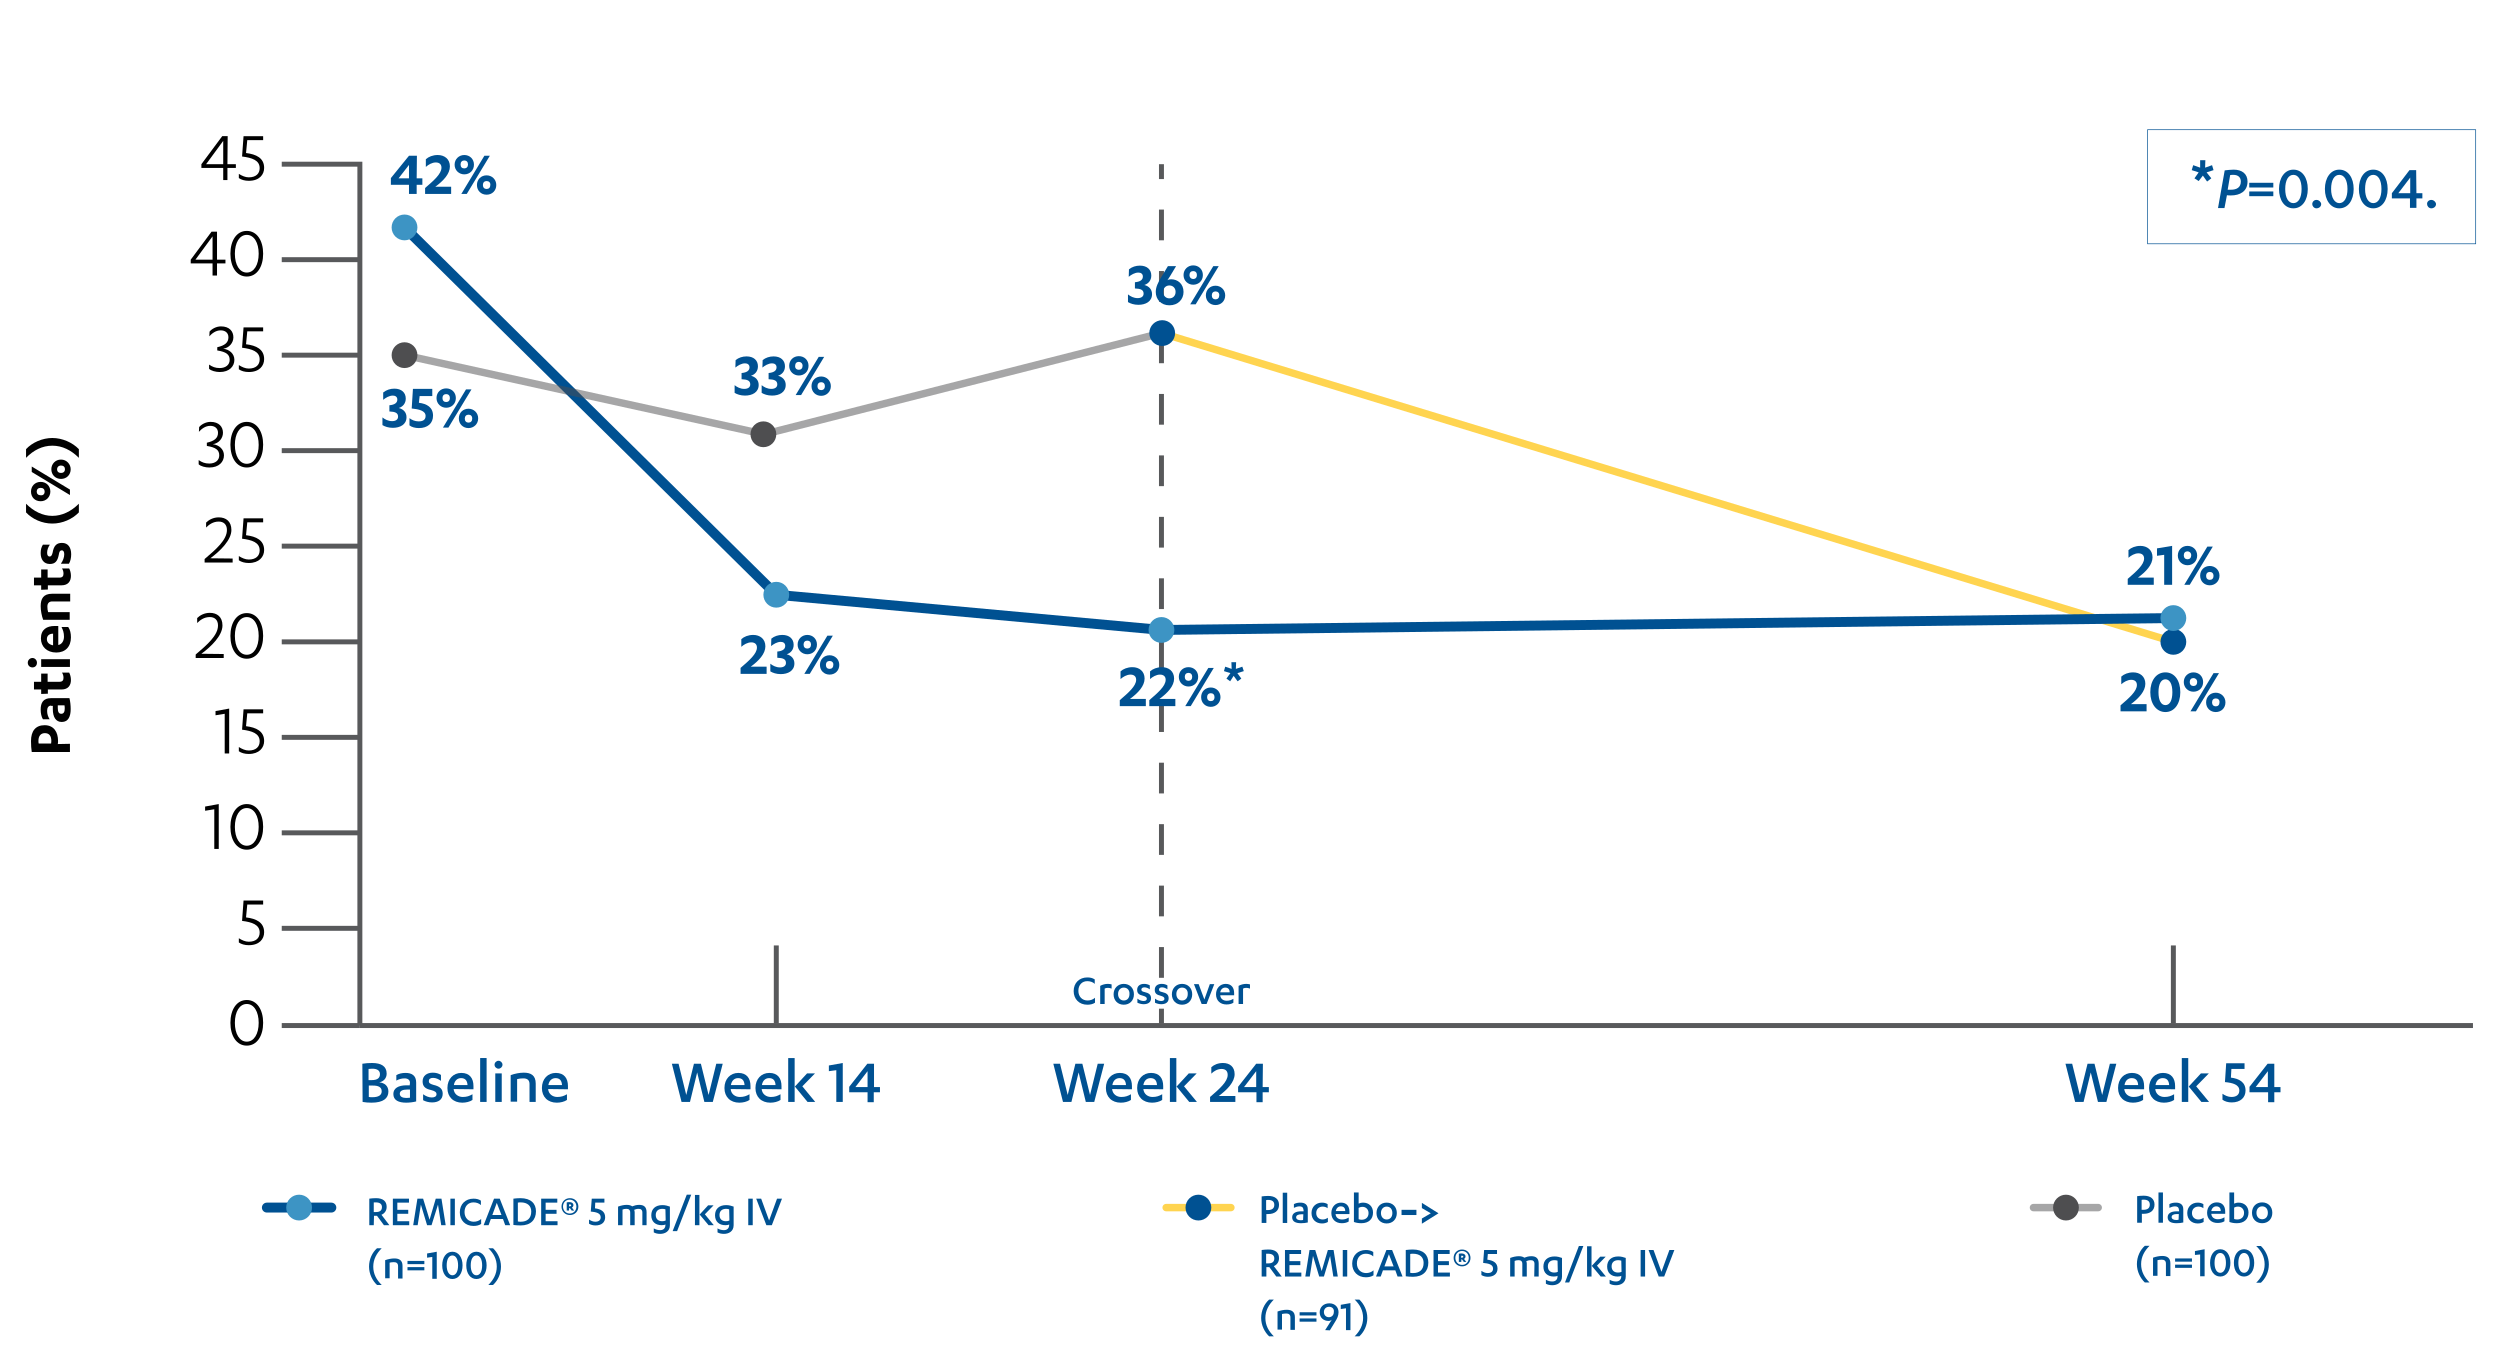 <?xml version="1.0" encoding="utf-8"?>
<!-- Generator: Adobe Illustrator 23.0.6, SVG Export Plug-In . SVG Version: 6.00 Build 0)  -->
<svg version="1.1" id="Layer_1" xmlns="http://www.w3.org/2000/svg" xmlns:xlink="http://www.w3.org/1999/xlink" x="0px" y="0px"
	 viewBox="0 0 1008 551" style="enable-background:new 0 0 1008 551;" xml:space="preserve">
<style type="text/css">
	.st0{fill:none;stroke:#58595B;stroke-width:2;stroke-miterlimit:10;}
	.st1{fill:none;stroke:#58595B;stroke-width:2;stroke-miterlimit:10;stroke-dasharray:12.39,12.39;}
	.st2{fill:none;stroke:#005192;stroke-width:4;stroke-linecap:round;stroke-miterlimit:10;}
	.st3{fill:none;stroke:#FFD450;stroke-width:3;stroke-miterlimit:10;}
	.st4{fill:none;stroke:#005192;stroke-width:4;stroke-miterlimit:10;}
	.st5{fill:none;stroke:#3D94C4;stroke-miterlimit:10;}
	.st6{opacity:0.5;fill:none;stroke:#4E4E50;stroke-width:3;stroke-miterlimit:10;enable-background:new    ;}
	.st7{fill:#005192;}
	.st8{fill:none;stroke:#005192;stroke-width:0.278;stroke-miterlimit:10;}
	.st9{fill:#010101;}
	.st10{fill:#4E4E50;}
	.st11{fill:#3D94C4;}
	.st12{fill:none;stroke:#FFD450;stroke-width:3;stroke-linecap:round;stroke-miterlimit:10;}
	.st13{opacity:0.5;fill:none;stroke:#4E4E50;stroke-width:3;stroke-linecap:round;stroke-miterlimit:10;enable-background:new    ;}
</style>
<g>
	<g>
		<line class="st0" x1="468.3" y1="66.2" x2="468.3" y2="72.2"/>
		<line class="st1" x1="468.3" y1="84.5" x2="468.3" y2="400.5"/>
		<line class="st0" x1="468.3" y1="406.7" x2="468.3" y2="412.7"/>
	</g>
</g>
<line class="st2" x1="107.6" y1="486.9" x2="133.6" y2="486.9"/>
<line class="st3" x1="468.3" y1="134.3" x2="876.3" y2="258.8"/>
<line class="st4" x1="468.3" y1="254" x2="876.3" y2="249.2"/>
<polyline class="st4" points="163.1,91.7 313,239.8 468.3,254 "/>
<path class="st5" d="M871.1,288.8"/>
<polyline class="st6" points="163.1,143.2 308.1,175.1 468.3,134.3 "/>
<g>
	<path d="M99.2,369.9c4.1,0.5,7.3,2,7.3,6c0,2.7-1.9,5.2-6.2,5.2c-1.6,0-3-0.4-4-1.1v-1.7c1.3,0.8,2.6,1.4,4,1.4
		c2.9,0,4.4-1.5,4.4-3.7c0-3.2-3.1-4.2-7.1-4.7l0.6-8.2h7.9v1.6h-6.4L99.2,369.9z"/>
</g>
<g>
	<path d="M82.7,325.2l5.5-1v18.1h-1.8v-16l-3.7,0.6V325.2z"/>
	<path d="M99.5,324.2c4.1,0,6.6,3.9,6.6,9.2s-2.5,9.2-6.6,9.2s-6.6-3.9-6.6-9.2S95.4,324.2,99.5,324.2z M99.5,341
		c2.9,0,4.8-3.1,4.8-7.6s-1.9-7.6-4.8-7.6s-4.8,3.1-4.8,7.6S96.6,341,99.5,341z"/>
</g>
<g>
	<path d="M86.9,286.7l5.5-1v18.1h-1.8v-16l-3.7,0.6V286.7z"/>
	<path d="M99.2,292.8c4.1,0.5,7.3,2,7.3,6c0,2.7-2,5.2-6.2,5.2c-1.6,0-3-0.4-4-1.1v-1.7c1.3,0.8,2.6,1.4,4,1.4
		c2.9,0,4.4-1.5,4.4-3.7c0-3.2-3.1-4.2-7.1-4.7l0.6-8.2h7.9v1.6h-6.4L99.2,292.8z"/>
</g>
<g>
	<path d="M90.2,263.7v1.6H78.9v-1.4c4.6-3.9,9-7.7,9-11.7c0-2.3-1.4-3.4-3.3-3.4c-2.3,0-3.9,1.2-5.1,2.4v-2c1.1-1.1,2.9-2.1,5.1-2.1
		c2.9,0,5.1,1.6,5.1,5.1c0,4-4.4,8.4-8.5,11.4L90.2,263.7C90.2,263.6,90.2,263.7,90.2,263.7z"/>
	<path d="M99.5,247.2c4.1,0,6.6,3.9,6.6,9.2c0,5.3-2.5,9.2-6.6,9.2s-6.6-3.9-6.6-9.2S95.4,247.2,99.5,247.2z M99.5,264
		c2.9,0,4.8-3.1,4.8-7.6s-1.9-7.6-4.8-7.6s-4.8,3.1-4.8,7.6S96.6,264,99.5,264z"/>
</g>
<g>
	<path d="M93.8,225.2v1.6H82.5v-1.4c4.6-3.9,9-7.7,9-11.7c0-2.3-1.4-3.4-3.3-3.4c-2.3,0-3.9,1.2-5.1,2.4v-2c1.1-1.1,2.9-2.1,5.1-2.1
		c2.9,0,5.1,1.6,5.1,5.1c0,4-4.4,8.4-8.5,11.4L93.8,225.2L93.8,225.2z"/>
	<path d="M99.2,215.8c4.1,0.5,7.3,2,7.3,6c0,2.7-2,5.2-6.2,5.2c-1.6,0-3-0.4-4-1.1v-1.7c1.3,0.8,2.6,1.4,4,1.4
		c2.9,0,4.4-1.5,4.4-3.7c0-3.2-3.1-4.2-7.1-4.7l0.6-8.2h7.9v1.6h-6.4L99.2,215.8z"/>
</g>
<g>
	<path d="M80.3,172.2c0.8-1,2.6-2.1,4.6-2.1c3.4,0,5,2,5,4.4c0,2.2-1.7,4.3-4.1,4.6c2.5,0.3,4.5,2,4.5,4.5c0,2.6-2,4.9-5.9,4.9
		c-1.6,0-3.5-0.5-4.3-1.3v-1.7c1.3,0.9,2.5,1.4,4.3,1.4c2.4,0,4-1.3,4-3.3c0-2.2-1.4-3.2-5-3.8v-1.3c3.1-0.7,4.5-1.9,4.5-4
		c0-1.8-1.3-2.8-3.1-2.8c-2,0-3.5,1.2-4.6,2.4L80.3,172.2L80.3,172.2z"/>
	<path d="M99.5,170.1c4.1,0,6.6,3.9,6.6,9.2s-2.5,9.2-6.6,9.2s-6.6-3.9-6.6-9.2S95.4,170.1,99.5,170.1z M99.5,187
		c2.9,0,4.8-3.1,4.8-7.6s-1.9-7.6-4.8-7.6s-4.8,3.1-4.8,7.6S96.6,187,99.5,187z"/>
</g>
<g>
	<path d="M84.5,133.7c0.8-1,2.6-2.1,4.6-2.1c3.4,0,5,2,5,4.4c0,2.2-1.7,4.3-4.1,4.6c2.5,0.3,4.5,2,4.5,4.5c0,2.6-2,4.9-5.9,4.9
		c-1.6,0-3.5-0.5-4.3-1.3V147c1.3,0.9,2.5,1.4,4.3,1.4c2.4,0,4-1.3,4-3.3c0-2.2-1.4-3.2-5-3.8V140c3.1-0.7,4.5-1.9,4.5-4
		c0-1.8-1.3-2.8-3.1-2.8c-2,0-3.5,1.2-4.6,2.4L84.5,133.7L84.5,133.7z"/>
	<path d="M99.2,138.8c4.1,0.5,7.3,2,7.3,6c0,2.7-1.9,5.2-6.2,5.2c-1.6,0-3-0.4-4-1.1v-1.7c1.3,0.8,2.6,1.4,4,1.4
		c2.9,0,4.4-1.5,4.4-3.7c0-3.2-3.1-4.2-7.1-4.7l0.6-8.2h7.9v1.6h-6.4L99.2,138.8z"/>
</g>
<g>
	<path d="M87.5,104.7h3.4v1.5h-3.4v4.9h-1.8v-4.9h-8.8v-1.5l8.4-11.3h2.2C87.5,93.4,87.5,104.7,87.5,104.7z M78.8,104.7h6.9v-9.4
		L78.8,104.7z"/>
	<path d="M99.5,93.1c4.1,0,6.6,3.9,6.6,9.2s-2.5,9.2-6.6,9.2s-6.6-3.9-6.6-9.2S95.4,93.1,99.5,93.1z M99.5,109.9
		c2.9,0,4.8-3.1,4.8-7.6s-1.9-7.6-4.8-7.6s-4.8,3.1-4.8,7.6S96.6,109.9,99.5,109.9z"/>
</g>
<g>
	<path d="M91.7,66.2h3.4v1.5h-3.4v4.9H90v-4.9h-8.8v-1.5l8.4-11.3h2.2L91.7,66.2L91.7,66.2z M83.1,66.2H90v-9.4L83.1,66.2z"/>
	<path d="M99.2,61.7c4.1,0.5,7.3,2,7.3,6c0,2.7-1.9,5.2-6.2,5.2c-1.6,0-3-0.4-4-1.1v-1.7c1.3,0.8,2.6,1.4,4,1.4
		c2.9,0,4.4-1.5,4.4-3.7c0-3.2-3.1-4.2-7.1-4.7l0.6-8.2h7.9v1.6h-6.4L99.2,61.7z"/>
</g>
<line class="st0" x1="113.6" y1="374.3" x2="145.1" y2="374.3"/>
<line class="st0" x1="113.6" y1="335.8" x2="145.1" y2="335.8"/>
<line class="st0" x1="113.6" y1="297.3" x2="145.1" y2="297.3"/>
<line class="st0" x1="113.6" y1="220.2" x2="145.1" y2="220.2"/>
<line class="st0" x1="113.6" y1="181.7" x2="145.1" y2="181.7"/>
<line class="st0" x1="113.6" y1="143.2" x2="145.1" y2="143.2"/>
<line class="st0" x1="113.6" y1="104.7" x2="145.1" y2="104.7"/>
<line class="st0" x1="313" y1="381.2" x2="313" y2="412.7"/>
<line class="st0" x1="876.3" y1="381.2" x2="876.3" y2="412.7"/>
<line class="st0" x1="113.6" y1="258.8" x2="145.1" y2="258.8"/>
<g>
	<path class="st7" d="M863.5,493h-1.8v-10.7c0.7-0.1,1.7-0.2,2.6-0.2c2.8,0,4.4,1.3,4.4,3.6c0,2.5-1.9,3.7-4.3,3.7
		c-0.3,0-0.6,0-0.8,0v3.6H863.5z M863.5,487.8c0.2,0,0.5,0,0.7,0c1.7,0,2.6-0.7,2.6-2.1c0-1.3-0.8-2-2.5-2c-0.2,0-0.5,0-0.8,0.1
		V487.8z"/>
	<path class="st7" d="M872.1,493h-1.8v-12.2h1.8V493z"/>
	<path class="st7" d="M878.5,487.7c0-0.9-0.6-1.3-1.5-1.3s-1.6,0.3-2.3,0.6v-1.5c0.7-0.4,1.6-0.6,2.6-0.6c1.7,0,3,0.7,3,2.7v5.3
		c-0.8,0.2-1.8,0.3-2.7,0.3c-2.1,0-3.6-0.6-3.6-2.4c0-1.6,1.4-2.4,3.7-2.4h0.9v-0.7H878.5z M878.5,489.5h-0.8
		c-1.2,0-2.1,0.4-2.1,1.2c0,0.8,0.8,1.2,1.8,1.2c0.3,0,0.6,0,1-0.1L878.5,489.5L878.5,489.5z"/>
	<path class="st7" d="M888.5,487.2c-0.7-0.5-1.4-0.7-2.1-0.7c-1.4,0-2.6,0.9-2.6,2.6c0,1.6,1.1,2.6,2.6,2.6c0.8,0,1.5-0.3,2.1-0.7
		v1.7c-0.7,0.4-1.5,0.6-2.4,0.6c-2.4,0-4.2-1.6-4.2-4.2s1.9-4.2,4.2-4.2c0.9,0,1.6,0.2,2.3,0.6v1.7H888.5z"/>
	<path class="st7" d="M891.6,489.4L891.6,489.4c0.1,1.5,1.3,2.2,2.6,2.2c1.1,0,1.9-0.3,2.7-0.8v1.6c-0.7,0.5-1.8,0.7-2.8,0.7
		c-2.5,0-4.2-1.6-4.2-4.1s1.7-4.2,3.9-4.2c2.3,0,3.4,1.5,3.4,3.7v0.9L891.6,489.4L891.6,489.4z M895.4,488.3c0-1.2-0.6-1.9-1.8-1.9
		c-1,0-1.8,0.7-2,1.9H895.4z"/>
	<path class="st7" d="M899,480.8h1.8v4.5c0.4-0.2,1.1-0.4,1.8-0.4c2.3,0,4,1.5,4,4c0,2.6-1.7,4.3-4.7,4.3c-1.2,0-2.2-0.2-3-0.5
		v-11.9H899z M900.8,491.5c0.3,0.1,0.8,0.2,1.2,0.2c1.6,0,2.8-0.9,2.8-2.7c0-1.5-1.1-2.5-2.4-2.5c-0.7,0-1.2,0.2-1.6,0.4V491.5z"/>
	<path class="st7" d="M912.1,484.8c2.4,0,4.1,1.7,4.1,4.2s-1.7,4.2-4.1,4.2c-2.4,0-4.1-1.7-4.1-4.2S909.7,484.8,912.1,484.8z
		 M912.1,486.4c-1.3,0-2.3,1-2.3,2.6s1,2.6,2.3,2.6c1.4,0,2.3-1,2.3-2.6C914.4,487.4,913.5,486.4,912.1,486.4z"/>
	<path class="st7" d="M864.8,517.1c-1.8-1.7-3.2-4.4-3.2-7.4s1.3-5.7,3.2-7.4h1.9c-2,2-3.4,4.4-3.4,7.4c0,3,1.3,5.3,3.4,7.4H864.8z"
		/>
	<path class="st7" d="M868.1,507.1c1.1-0.4,2.5-0.7,3.7-0.7c2,0,3.3,0.8,3.3,3v5.1h-1.8v-5c0-1.2-0.7-1.6-1.7-1.6
		c-0.6,0-1.3,0.1-1.7,0.2v6.3h-1.8V507.1z"/>
	<path class="st7" d="M877,507.4h6.8v1.3H877V507.4z M877,509.9h6.8v1.3H877V509.9z"/>
	<path class="st7" d="M885,504.4l3.9-0.7v10.9h-1.8v-8.8L885,506V504.4z"/>
	<path class="st7" d="M895.2,503.7c2.5,0,4.1,2.3,4.1,5.5s-1.6,5.5-4.1,5.5s-4.1-2.3-4.1-5.5C891.1,506,892.7,503.7,895.2,503.7z
		 M895.2,513.2c1.4,0,2.3-1.5,2.3-4s-0.9-4-2.3-4c-1.4,0-2.3,1.5-2.3,4S893.8,513.2,895.2,513.2z"/>
	<path class="st7" d="M904.8,503.7c2.5,0,4.1,2.3,4.1,5.5s-1.6,5.5-4.1,5.5s-4.1-2.3-4.1-5.5S902.3,503.7,904.8,503.7z M904.8,513.2
		c1.4,0,2.3-1.5,2.3-4s-0.9-4-2.3-4s-2.3,1.5-2.3,4S903.4,513.2,904.8,513.2z"/>
	<path class="st7" d="M911.6,502.4c1.8,1.7,3.2,4.4,3.2,7.4s-1.3,5.6-3.2,7.4h-1.9c2-2,3.4-4.4,3.4-7.4s-1.3-5.4-3.4-7.4
		L911.6,502.4L911.6,502.4z"/>
</g>
<g>
	<rect x="865.9" y="52.3" class="st8" width="132.3" height="46"/>
	<g>
		<path class="st7" d="M886.5,73l-1.7-1.1l1.7-2.4l-2.8-0.9l0.6-2l2.8,1v-3h2.1l-0.1,3l2.8-1l0.6,2l-2.8,0.9l1.9,2.4l-1.7,1.3
			l-1.7-2.4L886.5,73z"/>
		<path class="st7" d="M896.9,83.9h-2.6l2.7-15.2c1-0.1,2.3-0.3,3.6-0.3c3.4,0,5.6,1.7,5.6,4.8c0,4-3.1,5.6-6.7,5.6
			c-0.7,0-1.3,0-1.6-0.1L896.9,83.9z M898.2,76.5c0.3,0,0.7,0,1.3,0c2.3,0,4-0.9,4-3.3c0-1.7-1.1-2.7-3-2.7c-0.4,0-0.9,0-1.3,0.1
			L898.2,76.5z"/>
		<path class="st7" d="M906.9,73.7h9.7v1.9h-9.7V73.7z M906.9,77.2h9.7v1.9h-9.7V77.2z"/>
		<path class="st7" d="M924.7,68.4c3.6,0,5.8,3.3,5.8,7.8c0,4.6-2.3,7.8-5.8,7.8c-3.6,0-5.8-3.3-5.8-7.8
			C918.9,71.7,921.2,68.4,924.7,68.4z M924.7,81.9c2,0,3.3-2.1,3.3-5.7s-1.3-5.7-3.3-5.7c-2,0-3.3,2.1-3.3,5.7
			S922.7,81.9,924.7,81.9z"/>
		<path class="st7" d="M934,80.6c1,0,1.9,0.9,1.9,1.7c0,1-0.9,1.7-1.9,1.7c-1,0-1.7-0.9-1.7-1.7C932.3,81.4,933,80.6,934,80.6z"/>
		<path class="st7" d="M943.2,68.4c3.6,0,5.8,3.3,5.8,7.8c0,4.6-2.3,7.8-5.8,7.8s-5.8-3.3-5.8-7.8C937.4,71.7,939.7,68.4,943.2,68.4
			z M943.2,81.9c2,0,3.3-2.1,3.3-5.7s-1.3-5.7-3.3-5.7c-2,0-3.3,2.1-3.3,5.7S941.4,81.9,943.2,81.9z"/>
		<path class="st7" d="M956.9,68.4c3.6,0,5.8,3.3,5.8,7.8c0,4.6-2.3,7.8-5.8,7.8s-5.8-3.3-5.8-7.8C951.1,71.7,953.3,68.4,956.9,68.4
			z M956.9,81.9c2,0,3.3-2.1,3.3-5.7s-1.3-5.7-3.3-5.7c-2,0-3.3,2.1-3.3,5.7S955,81.9,956.9,81.9z"/>
		<path class="st7" d="M974.3,77.9h2.4v2.1h-2.4v3.8h-2.6v-3.8h-7.3v-2.1l7.1-9.3h2.7L974.3,77.9L974.3,77.9z M967,77.9h4.8v-6.3
			L967,77.9z"/>
		<path class="st7" d="M980.3,80.6c1,0,1.9,0.9,1.9,1.7c0,1-0.9,1.7-1.9,1.7c-1,0-1.7-0.9-1.7-1.7C978.5,81.4,979.3,80.6,980.3,80.6
			z"/>
	</g>
</g>
<g>
	<path class="st7" d="M510.5,493.1h-1.8v-10.7c0.7-0.1,1.7-0.2,2.6-0.2c2.8,0,4.4,1.3,4.4,3.6c0,2.5-1.9,3.7-4.3,3.7
		c-0.3,0-0.6,0-0.8,0v3.6H510.5z M510.5,487.9c0.2,0,0.5,0,0.7,0c1.7,0,2.6-0.7,2.6-2.1c0-1.3-0.8-2-2.5-2c-0.2,0-0.5,0-0.8,0.1
		V487.9z"/>
	<path class="st7" d="M519,493.1h-1.8v-12.2h1.8V493.1z"/>
	<path class="st7" d="M525.5,487.7c0-0.9-0.6-1.3-1.5-1.3s-1.6,0.3-2.3,0.6v-1.5c0.7-0.4,1.6-0.6,2.6-0.6c1.7,0,3,0.7,3,2.7v5.3
		c-0.8,0.2-1.8,0.3-2.7,0.3c-2.1,0-3.6-0.6-3.6-2.4c0-1.6,1.4-2.4,3.7-2.4h0.9v-0.7H525.5z M525.5,489.6h-0.8
		c-1.2,0-2.1,0.4-2.1,1.2c0,0.8,0.8,1.2,1.8,1.2c0.3,0,0.6,0,1-0.1L525.5,489.6L525.5,489.6z"/>
	<path class="st7" d="M535.4,487.2c-0.7-0.5-1.4-0.7-2.1-0.7c-1.4,0-2.6,0.9-2.6,2.6c0,1.6,1.1,2.6,2.6,2.6c0.8,0,1.5-0.3,2.1-0.7
		v1.7c-0.7,0.4-1.5,0.6-2.4,0.6c-2.4,0-4.2-1.6-4.2-4.2s1.9-4.2,4.2-4.2c0.9,0,1.6,0.2,2.3,0.6v1.7H535.4z"/>
	<path class="st7" d="M538.5,489.5L538.5,489.5c0.1,1.5,1.3,2.2,2.6,2.2c1.1,0,1.9-0.3,2.7-0.8v1.6c-0.7,0.5-1.8,0.7-2.8,0.7
		c-2.5,0-4.2-1.6-4.2-4.1s1.7-4.2,3.9-4.2c2.3,0,3.4,1.5,3.4,3.7v0.9L538.5,489.5L538.5,489.5z M542.4,488.3c0-1.2-0.6-1.9-1.8-1.9
		c-1,0-1.8,0.7-2,1.9H542.4z"/>
	<path class="st7" d="M546,480.8h1.8v4.5c0.4-0.2,1.1-0.4,1.8-0.4c2.3,0,4,1.5,4,4c0,2.6-1.7,4.3-4.7,4.3c-1.2,0-2.2-0.2-3-0.5
		v-11.9H546z M547.8,491.6c0.3,0.1,0.8,0.2,1.2,0.2c1.6,0,2.8-0.9,2.8-2.7c0-1.5-1.1-2.5-2.4-2.5c-0.7,0-1.2,0.2-1.6,0.4V491.6z"/>
	<path class="st7" d="M559.1,484.9c2.4,0,4.1,1.7,4.1,4.2s-1.7,4.2-4.1,4.2c-2.4,0-4.1-1.7-4.1-4.2S556.7,484.9,559.1,484.9z
		 M559.1,486.5c-1.3,0-2.3,1-2.3,2.6s1,2.6,2.3,2.6c1.4,0,2.3-1,2.3-2.6C561.4,487.5,560.5,486.5,559.1,486.5z"/>
	<path class="st7" d="M565.1,487.8h6v2.1h-6V487.8z"/>
	<path class="st7" d="M580,489.2l-6.7,4.2v-2.1l3.6-2.1l-3.6-2.1V485L580,489.2L580,489.2z"/>
	<path class="st7" d="M510.5,514.7h-1.8V504c0.6-0.1,1.8-0.2,2.7-0.2c2.8,0,4.3,1.2,4.3,3.5c0,1.6-0.9,2.7-2.1,3.2l3.2,4.2h-2.2
		l-2.8-3.8h-1.2v3.8H510.5z M510.5,509.4h0.9c1.5,0,2.4-0.6,2.4-2c0-1.2-0.8-1.9-2.5-1.9c-0.2,0-0.6,0-0.8,0V509.4L510.5,509.4z"/>
	<path class="st7" d="M524.7,513.1v1.6h-6.6V504h6.5v1.6h-4.7v2.9h4.4v1.6h-4.4v3H524.7z"/>
	<path class="st7" d="M531.9,514.7l-2.5-8.3l-1.3,8.3h-1.8L528,504h2.3l2.6,8.5l2.5-8.5h2.3l1.7,10.7h-1.8l-1.3-8.3l-2.5,8.3H531.9z
		"/>
	<path class="st7" d="M543.2,514.7h-1.8V504h1.8V514.7z"/>
	<path class="st7" d="M553.7,506.6c-0.7-0.7-1.8-1.1-3-1.1c-2.1,0-3.6,1.5-3.6,3.9s1.6,3.9,3.7,3.9c1.2,0,2.2-0.4,3-1.1v2
		c-0.9,0.6-2,0.8-3.1,0.8c-3.3,0-5.5-2.3-5.5-5.5c0-3.3,2.3-5.5,5.5-5.5c1.1,0,2.1,0.2,3,0.8L553.7,506.6L553.7,506.6z"/>
	<path class="st7" d="M557.6,512.2l-0.9,2.5h-1.9L559,504h2.3l4.2,10.7h-2l-0.9-2.5H557.6z M560,505.7l-1.8,4.9h3.7L560,505.7z"/>
	<path class="st7" d="M566.8,504c0.8-0.1,1.9-0.2,2.8-0.2c4.3,0,6.3,2.2,6.3,5.3c0,3.4-2.1,5.7-6.2,5.7c-1.1,0-2.1-0.1-2.9-0.2
		L566.8,504L566.8,504z M568.6,513.2c0.4,0.1,0.8,0.1,1.2,0.1c2.5,0,4.2-1.3,4.2-4.1c0-2.3-1.5-3.7-4.3-3.7c-0.3,0-0.7,0-1.1,0.1
		L568.6,513.2L568.6,513.2z"/>
	<path class="st7" d="M584.6,513.1v1.6H578V504h6.5v1.6h-4.7v2.9h4.4v1.6h-4.4v3H584.6z"/>
	<path class="st7" d="M586.1,507.2c0-1.9,1.4-3.4,3.4-3.4s3.4,1.5,3.4,3.4s-1.4,3.4-3.4,3.4S586.1,509.1,586.1,507.2z M592.2,507.2
		c0-1.6-1.1-2.8-2.7-2.8c-1.6,0-2.7,1.2-2.7,2.8c0,1.5,1.1,2.8,2.7,2.8C591.1,510,592.2,508.8,592.2,507.2z M589.1,508.8h-0.9v-3.3
		c0.3-0.1,0.8-0.1,1.2-0.1c0.8,0,1.5,0.4,1.5,1.2c0,0.5-0.3,0.8-0.6,1l0.9,1.2h-1l-0.7-1h-0.3v1L589.1,508.8L589.1,508.8z
		 M589.1,507.1h0.3c0.3,0,0.6-0.1,0.6-0.4s-0.3-0.4-0.5-0.4c-0.1,0-0.2,0-0.3,0L589.1,507.1L589.1,507.1z"/>
	<path class="st7" d="M599.7,507.9c2.3,0.3,4.1,1.2,4.1,3.6c0,2-1.4,3.3-3.9,3.3c-1,0-2-0.3-2.6-0.7v-1.7c0.7,0.5,1.6,0.9,2.5,0.9
		c1.4,0,2.2-0.6,2.2-1.8c0-1.7-1.9-2.1-4-2.3l0.4-5.2h5.2v1.6h-3.7L599.7,507.9z"/>
	<path class="st7" d="M618.7,509.6c0-1.1-0.6-1.5-1.5-1.5c-0.7,0-1.4,0.2-1.8,0.4c0.1,0.3,0.2,0.6,0.2,1v5.2h-1.8v-5.1
		c0-1.1-0.6-1.5-1.5-1.5c-0.6,0-1.2,0.1-1.6,0.3v6.3h-1.8v-7.5c1.1-0.4,2.3-0.7,3.5-0.7c0.9,0,1.7,0.2,2.2,0.6
		c0.8-0.3,1.7-0.6,2.8-0.6c1.9,0,3,0.8,3,3v5.2h-1.8L618.7,509.6L618.7,509.6z"/>
	<path class="st7" d="M628,514.4c-0.3,0.2-0.9,0.3-1.5,0.3c-2.5,0-4.2-1.4-4.2-4s1.7-4.1,4.5-4.1c1.1,0,2.2,0.3,3,0.6v7.5
		c0,2.6-2.1,3.5-3.9,3.5c-1,0-1.9-0.2-2.6-0.6V516c0.9,0.5,1.7,0.7,2.6,0.7c1.1,0,2.1-0.6,2.1-2.1L628,514.4L628,514.4z M628,508.3
		c-0.3-0.1-0.8-0.2-1.2-0.2c-1.7,0-2.7,0.9-2.7,2.5c0,1.6,1,2.5,2.6,2.5c0.6,0,1-0.1,1.4-0.3L628,508.3L628,508.3z"/>
	<path class="st7" d="M636.6,502.4h1.8l-5.7,14.7H631L636.6,502.4z"/>
	<path class="st7" d="M641.7,514.7h-1.8v-12.2h1.8V514.7z M641.8,510.4l3.4-3.7h2.2l-3.5,3.6l3.6,4.4h-2.1L641.8,510.4z"/>
	<path class="st7" d="M653.7,514.4c-0.3,0.2-0.9,0.3-1.5,0.3c-2.5,0-4.2-1.4-4.2-4s1.7-4.1,4.5-4.1c1.1,0,2.2,0.3,3,0.6v7.5
		c0,2.6-2.1,3.5-3.9,3.5c-1,0-1.9-0.2-2.6-0.6V516c0.9,0.5,1.7,0.7,2.6,0.7c1.1,0,2.1-0.6,2.1-2.1L653.7,514.4L653.7,514.4z
		 M653.7,508.3c-0.3-0.1-0.8-0.2-1.2-0.2c-1.7,0-2.7,0.9-2.7,2.5c0,1.6,1,2.5,2.6,2.5c0.6,0,1-0.1,1.4-0.3L653.7,508.3L653.7,508.3z
		"/>
	<path class="st7" d="M663.3,514.7h-1.8V504h1.8V514.7z"/>
	<path class="st7" d="M668.8,514.7l-4.1-10.7h2l3.2,8.8l3.2-8.8h2l-4.1,10.7H668.8z"/>
	<path class="st7" d="M511.7,538.8c-1.8-1.7-3.2-4.4-3.2-7.4s1.3-5.7,3.2-7.4h1.9c-2,2-3.4,4.4-3.4,7.4s1.3,5.3,3.4,7.4H511.7z"/>
	<path class="st7" d="M515.1,528.8c1.1-0.4,2.5-0.7,3.7-0.7c2,0,3.3,0.8,3.3,3v5.1h-1.8v-5c0-1.2-0.7-1.6-1.7-1.6
		c-0.6,0-1.3,0.1-1.7,0.2v6.3h-1.8V528.8z"/>
	<path class="st7" d="M524,529.1h6.8v1.3H524V529.1z M524,531.6h6.8v1.3H524V531.6z"/>
	<path class="st7" d="M534.3,536.3l1.9-3l0.8-1.2c-0.4,0.4-0.9,0.5-1.4,0.5c-1.8,0-3.5-1.2-3.5-3.5c0-2,1.5-3.6,3.9-3.6
		c2.3,0,3.7,1.6,3.7,3.6c0,1.4-0.6,2.6-1.3,3.7l-2.2,3.6L534.3,536.3L534.3,536.3z M535.9,526.9c-1.2,0-2.1,0.8-2.1,2.1
		s0.9,2.1,2,2.1s2-0.8,2-2.1C538,527.7,537.1,526.9,535.9,526.9z"/>
	<path class="st7" d="M540.6,526.1l3.9-0.7v10.9h-1.8v-8.8l-2.1,0.3L540.6,526.1L540.6,526.1z"/>
	<path class="st7" d="M548.1,524c1.8,1.7,3.2,4.4,3.2,7.4s-1.3,5.6-3.2,7.4h-1.9c2-2,3.4-4.4,3.4-7.4s-1.3-5.4-3.4-7.4H548.1z"/>
</g>
<g>
	<path class="st9" d="M28.2,299.9v3.3H12.8c-0.2-1.1-0.3-2.9-0.3-4.4c0-4,1.8-6.4,5.5-6.4c3.8,0,5.4,2.9,5.4,6.3c0,0.4,0,1-0.1,1.3
		L28.2,299.9L28.2,299.9z M20.6,299.9c0-0.2,0.1-0.7,0.1-1.1c0-2-0.8-3.2-2.6-3.2c-1.7,0-2.6,1.2-2.6,3.1c0,0.3,0,0.8,0.1,1.1h5
		V299.9z"/>
	<path class="st9" d="M20.6,284.5c-1.1,0-1.6,0.9-1.6,2.1c0,1.4,0.4,2.4,1,3.4h-2.7c-0.6-1-0.9-2.4-0.9-3.9c0-2.7,1-4.6,4.1-4.6H28
		c0.3,1.1,0.5,2.9,0.5,4.4c0,2.9-0.9,5.2-3.6,5.2c-2.4,0-3.6-2-3.6-5.2v-1.3h-0.7C20.6,284.6,20.6,284.5,20.6,284.5z M23.3,284.5v1
		c0,1.5,0.4,2.3,1.4,2.3s1.4-0.8,1.4-2.1c0-0.3,0-0.9-0.1-1.3h-2.7C23.3,284.4,23.3,284.5,23.3,284.5z"/>
	<path class="st9" d="M16.6,279.8V278h-2.9v-3.1h2.9v-3.3h2.6v3.3h4.7c1.3,0,1.7-0.6,1.7-1.6c0-0.8-0.2-1.5-0.6-2.1h2.9
		c0.4,0.8,0.7,1.8,0.7,3c0,2-1,3.8-3.8,3.8h-5.5v1.7L16.6,279.8L16.6,279.8z"/>
	<path class="st9" d="M13.1,269.1c-1.1,0-1.9-0.8-1.9-1.9c0-1,0.8-1.9,1.9-1.9c1,0,1.8,0.9,1.8,1.9
		C14.9,268.4,14.1,269.1,13.1,269.1z M28.2,265.8v3.1H16.6v-3.1H28.2z"/>
	<path class="st9" d="M23.3,260.1L23.3,260.1c1.7-0.2,2.5-1.8,2.5-3.4s-0.4-2.7-1-3.9h2.7c0.8,1.1,1.1,2.6,1.1,4.2
		c0,3.8-2.3,6.1-5.9,6.1c-3.8,0-6.2-2.4-6.2-5.7c0-3.6,2.4-5,5.5-5h1.5v7.7L23.3,260.1L23.3,260.1z M21.4,255.5
		c-1.4,0-2.5,0.7-2.5,2.2c0,1.4,1,2.2,2.5,2.5V255.5z"/>
	<path class="st9" d="M17.4,249.9c-0.6-1.6-1-3.8-1-5.5c0-3,1.1-5,4.6-5h7.3v3.1h-7.2c-1.3,0-2,0.7-2,2.1c0,0.8,0.1,1.5,0.3,2.2h8.7
		v3.1L17.4,249.9L17.4,249.9z"/>
	<path class="st9" d="M16.6,237.8V236h-2.9v-3.1h2.9v-3.3h2.6v3.3h4.7c1.3,0,1.7-0.6,1.7-1.6c0-0.8-0.2-1.5-0.6-2.1h2.9
		c0.4,0.8,0.7,1.8,0.7,3c0,2-1,3.8-3.8,3.8h-5.5v1.7L16.6,237.8L16.6,237.8z"/>
	<path class="st9" d="M24.6,227.2c0.8-1.1,1.3-2.5,1.3-3.7c0-1-0.3-1.6-1-1.6s-1,0.5-1.2,1.8c-0.5,2.6-1.5,3.7-3.6,3.7
		c-2.5,0-3.7-1.9-3.7-4.4c0-1.4,0.3-2.4,0.9-3.4h2.8c-0.7,1.1-1.1,2.1-1.1,3.3c0,1,0.4,1.5,1,1.5s0.9-0.4,1.2-1.5c0.5-3,1.7-4,3.8-4
		c2.5,0,3.7,1.9,3.7,4.6c0,1.4-0.3,2.8-0.9,3.8h-3.2C24.6,227.3,24.6,227.2,24.6,227.2z"/>
	<path class="st9" d="M31.8,206.6c-2.6,2.7-6.6,4.5-10.7,4.5s-8.1-1.8-10.6-4.5v-3.5c3.1,3.1,6.7,4.9,10.6,4.9s7.6-1.8,10.7-4.9
		V206.6z"/>
	<path class="st9" d="M12.5,198.2c0-2.2,1.6-3.9,3.9-3.9s3.9,1.7,3.9,3.9c0,2.1-1.6,3.9-3.9,3.9S12.5,200.5,12.5,198.2z M28.2,197.4
		v2.2l-15.4-9.3v-2.2L28.2,197.4z M18,198.2c0-0.9-0.6-1.5-1.6-1.5s-1.6,0.6-1.6,1.5s0.6,1.5,1.6,1.5C17.4,199.8,18,199.2,18,198.2z
		 M28.5,189.2c0,2.2-1.6,3.9-3.9,3.9s-3.9-1.7-3.9-3.9c0-2.1,1.6-3.9,3.9-3.9S28.5,187.2,28.5,189.2z M23,189.2
		c0,0.9,0.6,1.5,1.6,1.5s1.6-0.6,1.6-1.5s-0.6-1.5-1.6-1.5S23,188.4,23,189.2z"/>
	<path class="st9" d="M10.5,181.1c2.5-2.7,6.6-4.5,10.6-4.5s8.1,1.8,10.7,4.5v3.5c-3.1-3.1-6.7-4.9-10.7-4.9s-7.6,1.8-10.6,4.9
		C10.5,184.6,10.5,181.1,10.5,181.1z"/>
</g>
<g>
	<path class="st7" d="M150.7,494h-1.8v-10.7c0.6-0.1,1.8-0.2,2.7-0.2c2.8,0,4.3,1.2,4.3,3.5c0,1.6-0.9,2.7-2.1,3.2l3.2,4.2h-2.2
		l-2.8-3.8h-1.2L150.7,494L150.7,494z M150.7,488.7h0.9c1.5,0,2.4-0.6,2.4-2c0-1.2-0.8-1.9-2.5-1.9c-0.2,0-0.6,0-0.8,0L150.7,488.7
		L150.7,488.7z"/>
	<path class="st7" d="M165,492.4v1.6h-6.6v-10.7h6.5v1.6h-4.7v2.9h4.4v1.6h-4.4v3H165z"/>
	<path class="st7" d="M172.2,494l-2.5-8.3l-1.3,8.3h-1.8l1.7-10.7h2.3l2.6,8.5l2.5-8.5h2.3l1.7,10.7h-1.8l-1.3-8.3L174,494H172.2z"
		/>
	<path class="st7" d="M183.4,494h-1.8v-10.7h1.8V494z"/>
	<path class="st7" d="M193.9,485.9c-0.7-0.7-1.8-1.1-3-1.1c-2.1,0-3.6,1.5-3.6,3.9s1.6,3.9,3.7,3.9c1.2,0,2.2-0.4,3-1.1v2
		c-0.9,0.6-2,0.8-3.1,0.8c-3.3,0-5.5-2.3-5.5-5.5c0-3.3,2.3-5.5,5.5-5.5c1.1,0,2.1,0.2,3,0.8L193.9,485.9L193.9,485.9z"/>
	<path class="st7" d="M197.9,491.5L197,494h-2l4.2-10.7h2.3l4.2,10.7h-2l-0.9-2.5H197.9z M200.3,485l-1.8,4.9h3.7L200.3,485z"/>
	<path class="st7" d="M207,483.3c0.8-0.1,1.9-0.2,2.8-0.2c4.3,0,6.3,2.2,6.3,5.3c0,3.4-2.1,5.7-6.2,5.7c-1.1,0-2.1-0.1-2.9-0.2
		L207,483.3L207,483.3z M208.8,492.5c0.4,0.1,0.8,0.1,1.2,0.1c2.5,0,4.2-1.3,4.2-4.1c0-2.3-1.5-3.7-4.3-3.7c-0.3,0-0.7,0-1.1,0.1
		L208.8,492.5L208.8,492.5z"/>
	<path class="st7" d="M224.8,492.4v1.6h-6.6v-10.7h6.5v1.6H220v2.9h4.4v1.6H220v3H224.8z"/>
	<path class="st7" d="M226.4,486.5c0-1.9,1.4-3.4,3.4-3.4s3.4,1.5,3.4,3.4s-1.4,3.4-3.4,3.4C227.8,489.9,226.4,488.4,226.4,486.5z
		 M232.4,486.5c0-1.6-1.1-2.8-2.7-2.8c-1.6,0-2.7,1.2-2.7,2.8c0,1.5,1.1,2.8,2.7,2.8S232.4,488.1,232.4,486.5z M229.4,488.1h-0.9
		v-3.3c0.3-0.1,0.8-0.1,1.2-0.1c0.8,0,1.5,0.4,1.5,1.2c0,0.5-0.3,0.8-0.6,1l0.9,1.2h-1l-0.7-1h-0.3L229.4,488.1L229.4,488.1
		L229.4,488.1z M229.4,486.4h0.3c0.3,0,0.6-0.1,0.6-0.4s-0.3-0.4-0.5-0.4c-0.1,0-0.2,0-0.3,0L229.4,486.4L229.4,486.4z"/>
	<path class="st7" d="M239.9,487.2c2.3,0.3,4.1,1.2,4.1,3.6c0,2-1.4,3.3-3.9,3.3c-1,0-2-0.3-2.6-0.7v-1.7c0.7,0.5,1.6,0.9,2.5,0.9
		c1.4,0,2.2-0.6,2.2-1.8c0-1.7-1.9-2.1-4-2.3l0.4-5.2h5.1v1.6H240L239.9,487.2z"/>
	<path class="st7" d="M259,488.9c0-1.1-0.6-1.5-1.5-1.5c-0.7,0-1.4,0.2-1.8,0.4c0.1,0.3,0.2,0.6,0.2,1v5.2h-1.8v-5.1
		c0-1.1-0.6-1.5-1.5-1.5c-0.6,0-1.2,0.1-1.6,0.3v6.3h-1.8v-7.5c1.1-0.4,2.3-0.7,3.5-0.7c0.9,0,1.7,0.2,2.2,0.6
		c0.8-0.3,1.7-0.6,2.8-0.6c1.9,0,3,0.8,3,3v5.2H259V488.9z"/>
	<path class="st7" d="M268.3,493.7c-0.3,0.2-0.9,0.3-1.5,0.3c-2.5,0-4.2-1.4-4.2-4s1.7-4.1,4.5-4.1c1.1,0,2.2,0.3,3,0.6v7.5
		c0,2.6-2.1,3.5-3.9,3.5c-1,0-1.9-0.2-2.6-0.6v-1.6c0.9,0.5,1.7,0.7,2.6,0.7c1.1,0,2.1-0.6,2.1-2.1V493.7z M268.3,487.6
		c-0.3-0.1-0.8-0.2-1.2-0.2c-1.7,0-2.7,0.9-2.7,2.5s1,2.5,2.6,2.5c0.6,0,1-0.1,1.4-0.3L268.3,487.6L268.3,487.6z"/>
	<path class="st7" d="M276.9,481.7h1.8l-5.7,14.7h-1.8L276.9,481.7z"/>
	<path class="st7" d="M282,494h-1.8v-12.2h1.8V494z M282.1,489.7l3.4-3.7h2.2l-3.5,3.6l3.6,4.4h-2.1L282.1,489.7z"/>
	<path class="st7" d="M294,493.7c-0.3,0.2-0.9,0.3-1.5,0.3c-2.5,0-4.2-1.4-4.2-4s1.7-4.1,4.5-4.1c1.1,0,2.2,0.3,3,0.6v7.5
		c0,2.6-2.1,3.5-3.9,3.5c-1,0-1.9-0.2-2.6-0.6v-1.6c0.9,0.5,1.7,0.7,2.6,0.7c1.1,0,2.1-0.6,2.1-2.1V493.7z M294,487.6
		c-0.3-0.1-0.8-0.2-1.2-0.2c-1.7,0-2.7,0.9-2.7,2.5s1,2.5,2.6,2.5c0.6,0,1-0.1,1.4-0.3L294,487.6L294,487.6z"/>
	<path class="st7" d="M303.5,494h-1.8v-10.7h1.8V494z"/>
	<path class="st7" d="M309,494l-4.1-10.7h2l3.2,8.8l3.2-8.8h2l-4.1,10.7H309z"/>
	<path class="st7" d="M152,518.1c-1.8-1.7-3.2-4.4-3.2-7.4s1.3-5.7,3.2-7.4h1.9c-2,2-3.4,4.4-3.4,7.4c0,3,1.3,5.3,3.4,7.4H152z"/>
	<path class="st7" d="M155.3,508.1c1.1-0.4,2.5-0.7,3.7-0.7c2,0,3.3,0.8,3.3,3v5.1h-1.8v-5c0-1.2-0.7-1.6-1.7-1.6
		c-0.6,0-1.3,0.1-1.7,0.2v6.3h-1.8V508.1z"/>
	<path class="st7" d="M164.3,508.4h6.8v1.3h-6.8V508.4z M164.3,510.9h6.8v1.3h-6.8V510.9z"/>
	<path class="st7" d="M172.2,505.4l3.9-0.7v10.9h-1.8v-8.8l-2.1,0.3L172.2,505.4L172.2,505.4z"/>
	<path class="st7" d="M182.4,504.7c2.5,0,4.1,2.3,4.1,5.5s-1.6,5.5-4.1,5.5s-4.1-2.3-4.1-5.5S179.9,504.7,182.4,504.7z M182.4,514.2
		c1.4,0,2.3-1.5,2.3-4s-0.9-4-2.3-4c-1.4,0-2.3,1.5-2.3,4S181.1,514.2,182.4,514.2z"/>
	<path class="st7" d="M192.1,504.7c2.5,0,4.1,2.3,4.1,5.5s-1.6,5.5-4.1,5.5s-4.1-2.3-4.1-5.5S189.5,504.7,192.1,504.7z M192.1,514.2
		c1.4,0,2.3-1.5,2.3-4s-0.9-4-2.3-4c-1.4,0-2.3,1.5-2.3,4S190.7,514.2,192.1,514.2z"/>
	<path class="st7" d="M198.8,503.3c1.8,1.7,3.2,4.4,3.2,7.4c0,3-1.3,5.6-3.2,7.4h-1.9c2-2,3.4-4.4,3.4-7.4s-1.3-5.4-3.4-7.4H198.8z"
		/>
</g>
<g>
	<path class="st7" d="M146.1,428.9c1.1-0.2,2.7-0.3,3.9-0.3c3.7,0,5.9,1.3,5.9,4.3c0,1.9-1.3,3.2-3,3.5c2.2,0.2,3.7,1.5,3.7,3.7
		c0,2.7-2,4.5-6.8,4.5c-1.2,0-2.6-0.1-3.6-0.3L146.1,428.9L146.1,428.9z M148.7,435.5h1.2c2.2,0,3.3-0.8,3.3-2.4
		c0-1.5-1.2-2.2-3.1-2.2c-0.4,0-1,0.1-1.5,0.1v4.5H148.7z M148.7,442.3c0.5,0.1,1,0.1,1.4,0.1c2.5,0,3.8-0.8,3.8-2.4
		c0-1.7-1.4-2.3-3.5-2.3h-1.7V442.3z"/>
	<path class="st7" d="M165.3,436.6c0-1.2-0.9-1.8-2.2-1.8s-2.4,0.4-3.3,0.9v-2.2c1-0.6,2.3-0.9,3.7-0.9c2.5,0,4.3,1,4.3,3.9v7.6
		c-1.1,0.3-2.7,0.5-4,0.5c-3,0-5.2-0.9-5.2-3.5c0-2.3,2-3.5,5.3-3.5h1.3L165.3,436.6L165.3,436.6z M165.3,439.3h-1.1
		c-1.8,0-3,0.5-3,1.7s1.1,1.7,2.7,1.7c0.4,0,0.9-0.1,1.4-0.1L165.3,439.3L165.3,439.3z"/>
	<path class="st7" d="M170.6,441.2c1.1,0.8,2.3,1.3,3.5,1.3c1.1,0,1.9-0.4,1.9-1.3s-0.7-1.3-2.2-1.7c-2.4-0.5-3.4-1.5-3.4-3.5
		c0-2.3,1.8-3.5,4.1-3.5c1.3,0,2.3,0.3,3.3,0.9v2.4c-1-0.7-2-1.2-3.2-1.2c-1.1,0-1.7,0.5-1.7,1.3s0.5,1.1,1.8,1.5
		c2.6,0.6,3.8,1.6,3.8,3.6c0,2.4-1.8,3.5-4.3,3.5c-1.4,0-2.7-0.4-3.6-0.9L170.6,441.2L170.6,441.2z"/>
	<path class="st7" d="M182.9,439.1L182.9,439.1c0.2,2.1,1.9,3.2,3.7,3.2c1.6,0,2.7-0.4,3.9-1.1v2.3c-1,0.7-2.6,1.1-4.1,1.1
		c-3.6,0-6-2.3-6-5.9c0-3.7,2.4-6.1,5.6-6.1c3.4,0,4.9,2.2,4.9,5.3v1.3L182.9,439.1L182.9,439.1z M188.5,437.5
		c-0.1-1.8-0.9-2.8-2.6-2.8c-1.5,0-2.6,1-2.9,2.8H188.5z"/>
	<path class="st7" d="M196.2,444.3h-2.6v-17.7h2.6V444.3z"/>
	<path class="st7" d="M199.4,429.3c0-0.9,0.8-1.6,1.6-1.6s1.6,0.7,1.6,1.6s-0.8,1.6-1.6,1.6S199.4,430.2,199.4,429.3z M202.3,444.3
		h-2.6v-11.5h2.6V444.3z"/>
	<path class="st7" d="M205.9,433.5c1.6-0.6,3.6-1,5.3-1c2.9,0,4.8,1.1,4.8,4.4v7.4h-2.5v-7.2c0-1.7-1-2.3-2.5-2.3
		c-0.9,0-1.8,0.1-2.5,0.3v9.1h-2.6V433.5z"/>
	<path class="st7" d="M221,439.1L221,439.1c0.2,2.1,1.9,3.2,3.7,3.2c1.6,0,2.7-0.4,3.9-1.1v2.3c-1,0.7-2.6,1.1-4.1,1.1
		c-3.6,0-6-2.3-6-5.9c0-3.7,2.4-6.1,5.6-6.1c3.4,0,4.9,2.2,4.9,5.3v1.3L221,439.1L221,439.1z M226.6,437.5c-0.1-1.8-0.9-2.8-2.6-2.8
		c-1.5,0-2.6,1-2.9,2.8H226.6z"/>
</g>
<g>
	<path class="st7" d="M282.6,428.9l3.1,12.6l3.1-12.6h2.6l-4,15.4H284l-2.9-11.9l-2.9,11.9h-3.4l-3.9-15.4h2.7l3.1,12.6l3.1-12.6
		H282.6z"/>
	<path class="st7" d="M294.6,439.1L294.6,439.1c0.2,2.1,1.9,3.2,3.7,3.2c1.6,0,2.7-0.4,3.9-1.1v2.3c-1,0.7-2.6,1.1-4.1,1.1
		c-3.6,0-6-2.3-6-5.9c0-3.7,2.4-6.1,5.6-6.1c3.4,0,4.9,2.2,4.9,5.3v1.3L294.6,439.1L294.6,439.1z M300.2,437.5
		c-0.1-1.8-0.9-2.8-2.6-2.8c-1.5,0-2.6,1-2.9,2.8H300.2z"/>
	<path class="st7" d="M307.1,439.1L307.1,439.1c0.2,2.1,1.9,3.2,3.7,3.2c1.6,0,2.7-0.4,3.9-1.1v2.3c-1,0.7-2.6,1.1-4.1,1.1
		c-3.6,0-6-2.3-6-5.9c0-3.7,2.4-6.1,5.6-6.1c3.4,0,4.9,2.2,4.9,5.3v1.3L307.1,439.1L307.1,439.1z M312.7,437.5
		c-0.1-1.8-0.9-2.8-2.6-2.8c-1.5,0-2.6,1-2.9,2.8H312.7z"/>
	<path class="st7" d="M320.4,444.3h-2.6v-17.7h2.6V444.3z M320.5,438.1l4.9-5.3h3.2l-5.1,5.2l5.2,6.3h-3.1L320.5,438.1z"/>
	<path class="st7" d="M334.2,429.6l5.6-1v15.7h-2.6v-12.8l-3,0.4V429.6z"/>
	<path class="st7" d="M352.3,438.3h2.5v2.1h-2.5v4h-2.5v-4h-7.4v-2.2l7.3-9.3h2.7v9.4H352.3z M344.9,438.3h4.9v-6.4L344.9,438.3z"/>
</g>
<g>
	<path class="st7" d="M168,71.9h2.3v2.6H168v3.7h-3.1v-3.7h-7.3v-2.7l7.3-9h3.2L168,71.9L168,71.9z M160.7,71.9h4.2v-5.4L160.7,71.9
		z"/>
	<path class="st7" d="M181.9,75.3v2.9h-10.5v-2.4c3.5-3,6.6-5.7,6.6-8.2c0-1.4-0.9-2.1-2.3-2.1c-1.5,0-3,0.9-4,1.8v-3.1
		c1.1-1,2.8-1.7,4.8-1.7c2.7,0,4.9,1.6,4.9,4.6s-2.6,5.8-5.9,8.2C175.5,75.3,181.9,75.3,181.9,75.3z"/>
	<path class="st7" d="M187.2,62.5c2.2,0,3.9,1.6,3.9,3.9s-1.7,3.9-3.9,3.9c-2.1,0-3.9-1.6-3.9-3.9S185.1,62.5,187.2,62.5z
		 M187.2,67.9c0.9,0,1.5-0.6,1.5-1.6s-0.6-1.6-1.5-1.6s-1.5,0.6-1.5,1.6C185.7,67.4,186.3,67.9,187.2,67.9z M188.2,78.2H186
		l9.3-15.4h2.2L188.2,78.2z M196.2,78.5c-2.2,0-3.9-1.6-3.9-3.9s1.7-3.9,3.9-3.9c2.1,0,3.9,1.6,3.9,3.9S198.4,78.5,196.2,78.5z
		 M196.2,73c-0.9,0-1.5,0.6-1.5,1.6s0.6,1.6,1.5,1.6s1.5-0.6,1.5-1.6C197.8,73.6,197.1,73,196.2,73z"/>
</g>
<g>
	<path class="st7" d="M296.6,145.2c1.2-1,2.8-1.5,4.4-1.5c2.9,0,4.6,1.6,4.6,4c0,2-1.2,3.3-2.8,3.8c1.9,0.5,3.1,1.8,3.1,3.7
		c0,3-2.6,4.3-5.5,4.3c-1.8,0-3.2-0.5-4.2-1.1v-3.1c1,0.8,2.3,1.5,3.9,1.5c1.4,0,2.4-0.6,2.4-1.8c0-1.5-1.1-2-3.5-2.1v-2.5
		c2.2-0.2,3.2-1,3.2-2.3c0-1.1-0.8-1.6-1.8-1.6c-1.5,0-2.9,0.9-3.9,1.7L296.6,145.2L296.6,145.2z"/>
	<path class="st7" d="M307.5,145.2c1.2-1,2.8-1.5,4.4-1.5c2.9,0,4.6,1.6,4.6,4c0,2-1.2,3.3-2.8,3.8c1.9,0.5,3.1,1.8,3.1,3.7
		c0,3-2.6,4.3-5.5,4.3c-1.8,0-3.2-0.5-4.2-1.1v-3.1c1,0.8,2.3,1.5,3.9,1.5c1.4,0,2.4-0.6,2.4-1.8c0-1.5-1.1-2-3.5-2.1v-2.5
		c2.2-0.2,3.2-1,3.2-2.3c0-1.1-0.8-1.6-1.8-1.6c-1.5,0-2.9,0.9-3.9,1.7L307.5,145.2L307.5,145.2z"/>
	<path class="st7" d="M322.1,143.6c2.2,0,3.9,1.6,3.9,3.9s-1.7,3.9-3.9,3.9c-2.1,0-3.9-1.6-3.9-3.9S319.9,143.6,322.1,143.6z
		 M322.1,149.1c0.9,0,1.5-0.6,1.5-1.6s-0.7-1.6-1.5-1.6c-0.9,0-1.5,0.6-1.5,1.6C320.5,148.5,321.2,149.1,322.1,149.1z M323,159.3
		h-2.2l9.3-15.4h2.2L323,159.3z M331.1,159.6c-2.2,0-3.9-1.6-3.9-3.9s1.7-3.9,3.9-3.9c2.1,0,3.9,1.6,3.9,3.9
		S333.2,159.6,331.1,159.6z M331.1,154.1c-0.9,0-1.5,0.6-1.5,1.6s0.6,1.6,1.5,1.6s1.5-0.6,1.5-1.6
		C332.6,154.7,332,154.1,331.1,154.1z"/>
</g>
<g>
	<path class="st7" d="M455.2,108.6c1.2-1,2.8-1.5,4.4-1.5c2.9,0,4.6,1.6,4.6,4c0,2-1.2,3.3-2.8,3.8c1.9,0.5,3.1,1.8,3.1,3.7
		c0,3-2.6,4.3-5.5,4.3c-1.8,0-3.2-0.5-4.2-1.1v-3.1c1,0.8,2.3,1.5,3.9,1.5c1.4,0,2.4-0.6,2.4-1.8c0-1.5-1.1-2-3.5-2.1v-2.5
		c2.2-0.2,3.2-1,3.2-2.3c0-1.1-0.8-1.6-1.8-1.6c-1.5,0-2.9,0.9-3.9,1.7L455.2,108.6L455.2,108.6z"/>
	<path class="st7" d="M474.2,107.3l-2.4,4l-1.1,1.7c0.4-0.3,0.9-0.4,1.5-0.4c2.6,0,5,1.8,5,5.1c0,3-2.2,5.4-5.7,5.4
		c-3.4,0-5.5-2.4-5.5-5.4c0-2.1,1.1-4,1.9-5.4l3-5C470.9,107.3,474.2,107.3,474.2,107.3z M471.5,120.3c1.4,0,2.5-1,2.5-2.6
		s-1.1-2.6-2.5-2.6s-2.5,1-2.5,2.6S470.1,120.3,471.5,120.3z"/>
	<path class="st7" d="M481.1,107c2.2,0,3.9,1.6,3.9,3.9s-1.7,3.9-3.9,3.9c-2.1,0-3.9-1.6-3.9-3.9S479,107,481.1,107z M481.1,112.5
		c0.9,0,1.5-0.6,1.5-1.6s-0.6-1.6-1.5-1.6s-1.5,0.6-1.5,1.6S480.3,112.5,481.1,112.5z M482.1,122.7h-2.2l9.3-15.4h2.2L482.1,122.7z
		 M490.1,123c-2.2,0-3.9-1.6-3.9-3.9s1.7-3.9,3.9-3.9c2.1,0,3.9,1.6,3.9,3.9S492.3,123,490.1,123z M490.1,117.5
		c-0.9,0-1.5,0.6-1.5,1.6s0.6,1.6,1.5,1.6s1.5-0.6,1.5-1.6C491.7,118.1,491,117.5,490.1,117.5z"/>
</g>
<g>
	<path class="st7" d="M868.4,232.9v2.9h-10.5v-2.4c3.5-3,6.6-5.7,6.6-8.2c0-1.4-0.9-2.1-2.3-2.1c-1.5,0-3,0.9-4,1.8v-3.1
		c1.1-1,2.8-1.7,4.8-1.7c2.7,0,4.9,1.6,4.9,4.6s-2.6,5.8-5.9,8.2H868.4z"/>
	<path class="st7" d="M869.7,221.1l6.1-1v15.7h-3.2v-12.1l-2.9,0.4L869.7,221.1L869.7,221.1z"/>
	<path class="st7" d="M882,220.1c2.2,0,3.9,1.6,3.9,3.9s-1.7,3.9-3.9,3.9c-2.1,0-3.9-1.6-3.9-3.9S879.8,220.1,882,220.1z M882,225.5
		c0.9,0,1.5-0.6,1.5-1.6s-0.7-1.6-1.5-1.6c-0.9,0-1.5,0.6-1.5,1.6S881.1,225.5,882,225.5z M882.9,235.8h-2.2l9.3-15.4h2.2
		L882.9,235.8z M891,236c-2.2,0-3.9-1.6-3.9-3.9s1.7-3.9,3.9-3.9c2.1,0,3.9,1.6,3.9,3.9S893.1,236,891,236z M891,230.6
		c-0.9,0-1.5,0.6-1.5,1.6s0.6,1.6,1.5,1.6s1.5-0.6,1.5-1.6C892.5,231.2,891.9,230.6,891,230.6z"/>
</g>
<g>
	<path class="st7" d="M865.5,283.9v2.9H855v-2.4c3.5-3,6.6-5.7,6.6-8.2c0-1.4-0.9-2.1-2.3-2.1c-1.5,0-3,0.9-4,1.8v-3.1
		c1.1-1,2.8-1.7,4.8-1.7c2.7,0,4.9,1.6,4.9,4.6s-2.6,5.8-5.8,8.2L865.5,283.9L865.5,283.9z"/>
	<path class="st7" d="M873.1,271.1c3.7,0,6,3.3,6,8s-2.4,8-6,8s-6.1-3.3-6.1-8S869.4,271.1,873.1,271.1z M873.1,284.3
		c1.7,0,2.8-1.8,2.8-5.2c0-3.4-1.1-5.2-2.8-5.2s-2.8,1.8-2.8,5.2S871.4,284.3,873.1,284.3z"/>
	<path class="st7" d="M884.4,271.1c2.2,0,3.9,1.6,3.9,3.9s-1.7,3.9-3.9,3.9c-2.1,0-3.9-1.6-3.9-3.9S882.3,271.1,884.4,271.1z
		 M884.4,276.6c0.9,0,1.5-0.6,1.5-1.6s-0.7-1.6-1.5-1.6c-0.9,0-1.5,0.6-1.5,1.6S883.5,276.6,884.4,276.6z M885.4,286.8h-2.2
		l9.3-15.4h2.2L885.4,286.8z M893.4,287.1c-2.2,0-3.9-1.6-3.9-3.9s1.7-3.9,3.9-3.9c2.1,0,3.9,1.6,3.9,3.9S895.6,287.1,893.4,287.1z
		 M893.4,281.6c-0.9,0-1.5,0.6-1.5,1.6s0.6,1.6,1.5,1.6s1.5-0.6,1.5-1.6C895,282.2,894.3,281.6,893.4,281.6z"/>
</g>
<g>
	<path class="st7" d="M309.1,268.8v2.9h-10.5v-2.4c3.5-3,6.6-5.7,6.6-8.2c0-1.4-0.9-2.1-2.3-2.1c-1.5,0-3,0.9-4,1.8v-3.1
		c1.1-1,2.8-1.7,4.8-1.7c2.7,0,4.9,1.6,4.9,4.6s-2.6,5.8-5.9,8.2L309.1,268.8L309.1,268.8z"/>
	<path class="st7" d="M311,257.5c1.2-1,2.8-1.5,4.4-1.5c2.9,0,4.6,1.6,4.6,4c0,2-1.2,3.3-2.8,3.8c1.9,0.5,3.1,1.8,3.1,3.7
		c0,3-2.6,4.3-5.5,4.3c-1.8,0-3.2-0.5-4.2-1.1v-3.1c1,0.8,2.3,1.5,3.9,1.5c1.4,0,2.4-0.6,2.4-1.8c0-1.5-1.1-2-3.5-2.1v-2.5
		c2.2-0.2,3.2-1,3.2-2.3c0-1.1-0.8-1.6-1.8-1.6c-1.5,0-2.9,0.9-3.9,1.7L311,257.5L311,257.5z"/>
	<path class="st7" d="M325.5,256c2.2,0,3.9,1.6,3.9,3.9s-1.7,3.9-3.9,3.9c-2.1,0-3.9-1.6-3.9-3.9S323.4,256,325.5,256z M325.5,261.5
		c0.9,0,1.5-0.6,1.5-1.6s-0.6-1.6-1.5-1.6s-1.5,0.6-1.5,1.6S324.6,261.5,325.5,261.5z M326.5,271.7h-2.2l9.3-15.4h2.2L326.5,271.7z
		 M334.5,272c-2.2,0-3.9-1.6-3.9-3.9s1.7-3.9,3.9-3.9c2.1,0,3.9,1.6,3.9,3.9S336.7,272,334.5,272z M334.5,266.5
		c-0.9,0-1.5,0.6-1.5,1.6s0.6,1.6,1.5,1.6s1.5-0.6,1.5-1.6C336.1,267.1,335.4,266.5,334.5,266.5z"/>
</g>
<g>
	<path class="st7" d="M462,281.8v2.9h-10.5v-2.4c3.5-3,6.6-5.7,6.6-8.2c0-1.4-0.9-2.1-2.3-2.1c-1.5,0-3,0.9-4,1.8v-3.1
		c1.1-1,2.8-1.7,4.8-1.7c2.7,0,4.9,1.6,4.9,4.6s-2.6,5.8-5.9,8.2L462,281.8L462,281.8z"/>
	<path class="st7" d="M473.9,281.8v2.9h-10.5v-2.4c3.5-3,6.6-5.7,6.6-8.2c0-1.4-0.9-2.1-2.3-2.1c-1.5,0-3,0.9-4,1.8v-3.1
		c1.1-1,2.8-1.7,4.8-1.7c2.7,0,4.9,1.6,4.9,4.6s-2.6,5.8-5.9,8.2L473.9,281.8L473.9,281.8z"/>
	<path class="st7" d="M479.2,269c2.2,0,3.9,1.6,3.9,3.9s-1.7,3.9-3.9,3.9c-2.1,0-3.9-1.6-3.9-3.9S477,269,479.2,269z M479.2,274.5
		c0.9,0,1.5-0.6,1.5-1.6s-0.6-1.6-1.5-1.6s-1.5,0.6-1.5,1.6S478.3,274.5,479.2,274.5z M480.1,284.7h-2.2l9.3-15.4h2.2L480.1,284.7z
		 M488.2,285c-2.2,0-3.9-1.6-3.9-3.9s1.7-3.9,3.9-3.9c2.1,0,3.9,1.6,3.9,3.9S490.3,285,488.2,285z M488.2,279.5
		c-0.9,0-1.5,0.6-1.5,1.6s0.6,1.6,1.5,1.6s1.5-0.6,1.5-1.6S489.1,279.5,488.2,279.5z"/>
	<path class="st7" d="M496,274.7l-1.5-1.1l1.6-2.2l-2.6-0.8l0.5-1.8l2.6,0.9l-0.1-2.7h1.9l-0.1,2.7l2.6-0.9l0.6,1.8l-2.6,0.8
		l1.6,2.2l-1.5,1.1l-1.6-2.2L496,274.7z"/>
</g>
<g>
	<path class="st7" d="M154.6,158.2c1.2-1,2.8-1.5,4.4-1.5c2.9,0,4.6,1.6,4.6,4c0,2-1.2,3.3-2.8,3.8c1.9,0.5,3.1,1.8,3.1,3.7
		c0,3-2.6,4.3-5.5,4.3c-1.8,0-3.2-0.5-4.2-1.1v-3.1c1,0.8,2.3,1.5,3.9,1.5c1.4,0,2.4-0.6,2.4-1.8c0-1.5-1.1-2-3.5-2.1v-2.5
		c2.2-0.2,3.2-1,3.2-2.3c0-1.1-0.8-1.6-1.8-1.6c-1.5,0-2.9,0.9-3.9,1.7v-3L154.6,158.2L154.6,158.2z"/>
	<path class="st7" d="M168.9,162.4c3.2,0.4,5.7,1.8,5.7,5.2c0,3.1-2.2,5-5.7,5c-1.5,0-3-0.4-3.8-1.1v-2.9c0.9,0.7,2.2,1.3,3.7,1.3
		c1.7,0,2.8-0.6,2.8-2.2c0-2.1-2.7-2.7-5.6-3l0.5-7.9h7.8v2.9h-5.1L168.9,162.4z"/>
	<path class="st7" d="M179.9,156.6c2.2,0,3.9,1.6,3.9,3.9s-1.7,3.9-3.9,3.9c-2.1,0-3.9-1.6-3.9-3.9S177.7,156.6,179.9,156.6z
		 M179.9,162.1c0.9,0,1.5-0.6,1.5-1.6s-0.6-1.6-1.5-1.6s-1.5,0.6-1.5,1.6S179,162.1,179.9,162.1z M180.8,172.4h-2.2l9.3-15.4h2.2
		L180.8,172.4z M188.9,172.6c-2.2,0-3.9-1.6-3.9-3.9s1.7-3.9,3.9-3.9c2.1,0,3.9,1.6,3.9,3.9S191,172.6,188.9,172.6z M188.9,167.2
		c-0.9,0-1.5,0.6-1.5,1.6s0.6,1.6,1.5,1.6s1.5-0.6,1.5-1.6C190.4,167.7,189.8,167.2,188.9,167.2z"/>
</g>
<g>
	<path class="st7" d="M436.4,428.9l3.1,12.6l3.1-12.6h2.6l-4,15.4h-3.4l-2.9-11.9l-2.9,11.9h-3.4l-3.9-15.4h2.7l3.1,12.6l3.1-12.6
		H436.4z"/>
	<path class="st7" d="M448.4,439.1L448.4,439.1c0.2,2.1,1.9,3.2,3.7,3.2c1.6,0,2.7-0.4,3.9-1.1v2.3c-1,0.7-2.6,1.1-4.1,1.1
		c-3.6,0-6-2.3-6-5.9c0-3.7,2.4-6.1,5.6-6.1c3.4,0,4.9,2.2,4.9,5.3v1.3L448.4,439.1L448.4,439.1z M454,437.5
		c-0.1-1.8-0.9-2.8-2.6-2.8c-1.5,0-2.6,1-2.9,2.8H454z"/>
	<path class="st7" d="M461,439.1L461,439.1c0.2,2.1,1.9,3.2,3.7,3.2c1.6,0,2.7-0.4,3.9-1.1v2.3c-1,0.7-2.6,1.1-4.1,1.1
		c-3.6,0-6-2.3-6-5.9c0-3.7,2.4-6.1,5.6-6.1c3.4,0,4.9,2.2,4.9,5.3v1.3L461,439.1L461,439.1z M466.5,437.5c-0.1-1.8-0.9-2.8-2.6-2.8
		c-1.5,0-2.6,1-2.9,2.8H466.5z"/>
	<path class="st7" d="M474.3,444.3h-2.6v-17.7h2.6V444.3z M474.4,438.1l4.9-5.3h3.2l-5.1,5.2l5.2,6.3h-3.1L474.4,438.1z"/>
	<path class="st7" d="M498.1,442v2.3h-10.2v-2c3.7-3.2,7.1-6.1,7.1-8.9c0-1.7-1-2.4-2.5-2.4c-1.6,0-3.1,0.9-4.1,1.9v-2.6
		c1.1-1,2.7-1.7,4.7-1.7c2.7,0,4.7,1.5,4.7,4.5c0,3.2-3,6.3-6.4,8.8h6.7L498.1,442L498.1,442z"/>
	<path class="st7" d="M509.1,438.3h2.5v2.1h-2.5v4h-2.5v-4h-7.4v-2.2l7.3-9.3h2.7L509.1,438.3L509.1,438.3z M501.6,438.3h4.9v-6.4
		L501.6,438.3z"/>
</g>
<g>
	<path class="st7" d="M441.4,396.7c-0.7-0.7-1.8-1.1-3-1.1c-2.1,0-3.6,1.5-3.6,3.9s1.6,3.9,3.7,3.9c1.2,0,2.2-0.4,3-1.1v2
		c-0.9,0.6-2,0.8-3.1,0.8c-3.3,0-5.5-2.3-5.5-5.5c0-3.3,2.3-5.5,5.5-5.5c1.1,0,2.1,0.2,3,0.8V396.7z"/>
	<path class="st7" d="M445.4,404.8h-1.8v-7.3c0.9-0.5,2-0.8,3.1-0.8c0.6,0,1,0.1,1.5,0.2v1.7c-0.5-0.2-1.1-0.3-1.5-0.3
		c-0.5,0-1,0.1-1.3,0.3L445.4,404.8L445.4,404.8z"/>
	<path class="st7" d="M453.1,396.7c2.4,0,4.1,1.7,4.1,4.2s-1.7,4.2-4.1,4.2s-4.1-1.7-4.1-4.2C449,398.4,450.8,396.7,453.1,396.7z
		 M453.1,398.2c-1.3,0-2.3,1-2.3,2.6s1,2.6,2.3,2.6c1.4,0,2.3-1,2.3-2.6C455.5,399.2,454.5,398.2,453.1,398.2z"/>
	<path class="st7" d="M458.7,402.7c0.7,0.6,1.6,0.9,2.4,0.9s1.3-0.3,1.3-0.9s-0.5-0.9-1.5-1.2c-1.7-0.4-2.4-1-2.4-2.4
		c0-1.6,1.2-2.4,2.8-2.4c0.9,0,1.6,0.2,2.3,0.6v1.6c-0.7-0.5-1.4-0.8-2.2-0.8c-0.8,0-1.2,0.4-1.2,0.9s0.3,0.8,1.3,1
		c1.8,0.4,2.6,1.1,2.6,2.5c0,1.7-1.3,2.4-3,2.4c-0.9,0-1.9-0.3-2.5-0.6v-1.6H458.7z"/>
	<path class="st7" d="M465.8,402.7c0.7,0.6,1.6,0.9,2.4,0.9s1.3-0.3,1.3-0.9s-0.5-0.9-1.5-1.2c-1.7-0.4-2.4-1-2.4-2.4
		c0-1.6,1.2-2.4,2.8-2.4c0.9,0,1.6,0.2,2.3,0.6v1.6c-0.7-0.5-1.4-0.8-2.2-0.8c-0.8,0-1.2,0.4-1.2,0.9s0.3,0.8,1.3,1
		c1.8,0.4,2.6,1.1,2.6,2.5c0,1.7-1.3,2.4-3,2.4c-0.9,0-1.9-0.3-2.5-0.6v-1.6H465.8z"/>
	<path class="st7" d="M476.6,396.7c2.4,0,4.1,1.7,4.1,4.2s-1.7,4.2-4.1,4.2s-4.1-1.7-4.1-4.2C472.5,398.4,474.3,396.7,476.6,396.7z
		 M476.6,398.2c-1.3,0-2.3,1-2.3,2.6s1,2.6,2.3,2.6c1.4,0,2.3-1,2.3-2.6C479,399.2,478,398.2,476.6,398.2z"/>
	<path class="st7" d="M484.5,404.8l-3.1-8h1.9l2.3,6.2l2.2-6.2h1.8l-3.1,8H484.5z"/>
	<path class="st7" d="M492,401.3L492,401.3c0.1,1.5,1.3,2.2,2.6,2.2c1.1,0,1.9-0.3,2.7-0.8v1.6c-0.7,0.5-1.8,0.7-2.8,0.7
		c-2.5,0-4.2-1.6-4.2-4.1s1.7-4.2,3.9-4.2c2.3,0,3.4,1.5,3.4,3.7v0.9L492,401.3L492,401.3z M495.8,400.1c0-1.2-0.6-1.9-1.8-1.9
		c-1,0-1.8,0.7-2,1.9H495.8z"/>
	<path class="st7" d="M501.2,404.8h-1.8v-7.3c0.9-0.5,2-0.8,3.1-0.8c0.6,0,1,0.1,1.5,0.2v1.7c-0.5-0.2-1.1-0.3-1.5-0.3
		c-0.5,0-1,0.1-1.3,0.3L501.2,404.8L501.2,404.8z"/>
</g>
<g>
	<path class="st7" d="M844.5,428.9l3.1,12.6l3.1-12.6h2.6l-4,15.4h-3.4l-2.9-11.9l-2.9,11.9h-3.4l-3.9-15.4h2.7l3.1,12.6l3.1-12.6
		H844.5z"/>
	<path class="st7" d="M856.5,439.1L856.5,439.1c0.2,2.1,1.9,3.2,3.7,3.2c1.6,0,2.7-0.4,3.9-1.1v2.3c-1,0.7-2.6,1.1-4.1,1.1
		c-3.6,0-6-2.3-6-5.9c0-3.7,2.4-6.1,5.6-6.1c3.4,0,4.9,2.2,4.9,5.3v1.3L856.5,439.1L856.5,439.1z M862.1,437.5
		c-0.1-1.8-0.9-2.8-2.6-2.8c-1.5,0-2.6,1-2.9,2.8H862.1z"/>
	<path class="st7" d="M869,439.1L869,439.1c0.2,2.1,1.9,3.2,3.7,3.2c1.6,0,2.7-0.4,3.9-1.1v2.3c-1,0.7-2.6,1.1-4.1,1.1
		c-3.6,0-6-2.3-6-5.9c0-3.7,2.4-6.1,5.6-6.1c3.4,0,4.9,2.2,4.9,5.3v1.3L869,439.1L869,439.1z M874.6,437.5c-0.1-1.8-0.9-2.8-2.6-2.8
		c-1.5,0-2.6,1-2.9,2.8H874.6z"/>
	<path class="st7" d="M882.3,444.3h-2.6v-17.7h2.6V444.3z M882.5,438.1l4.9-5.3h3.2l-5.1,5.2l5.2,6.3h-3.1L882.5,438.1z"/>
	<path class="st7" d="M899.5,434.5c3.3,0.4,5.9,1.8,5.9,5.2c0,2.8-2,4.8-5.6,4.8c-1.4,0-2.8-0.4-3.7-1.1V441c1,0.7,2.3,1.3,3.6,1.3
		c2,0,3.2-0.9,3.2-2.6c0-2.4-2.7-3.1-5.8-3.4l0.5-7.6h7.4v2.3h-5.3L899.5,434.5z"/>
	<path class="st7" d="M917,438.3h2.5v2.1H917v4h-2.5v-4H907v-2.2l7.3-9.3h2.7V438.3z M909.5,438.3h4.9v-6.4L909.5,438.3z"/>
</g>
<g>
	<path d="M99.5,403.2c4.1,0,6.6,3.9,6.6,9.2s-2.5,9.2-6.6,9.2s-6.6-3.9-6.6-9.2S95.4,403.2,99.5,403.2z M99.5,420
		c2.9,0,4.8-3.1,4.8-7.6s-1.9-7.6-4.8-7.6s-4.8,3.1-4.8,7.6S96.6,420,99.5,420z"/>
</g>
<path class="st0" d="M113.6,66.2"/>
<path class="st0" d="M113.6,413.5"/>
<line class="st0" x1="997.1" y1="413.5" x2="145.1" y2="413.5"/>
<polyline class="st0" points="145.1,413.5 145.1,66.2 113.6,66.2 "/>
<line class="st0" x1="113.6" y1="413.5" x2="145.1" y2="413.5"/>
<circle class="st10" cx="163.1" cy="143.2" r="5.2"/>
<circle class="st11" cx="163.1" cy="91.7" r="5.2"/>
<circle class="st11" cx="313" cy="239.8" r="5.2"/>
<circle class="st11" cx="468.3" cy="254" r="5.2"/>
<circle class="st10" cx="307.8" cy="175.1" r="5.2"/>
<circle class="st11" cx="120.6" cy="486.9" r="5.2"/>
<line class="st12" x1="470.2" y1="486.9" x2="496.3" y2="486.9"/>
<circle class="st7" cx="483.2" cy="486.9" r="5.2"/>
<line class="st13" x1="819.9" y1="486.9" x2="846" y2="486.9"/>
<circle class="st10" cx="833" cy="486.9" r="5.2"/>
<circle class="st7" cx="468.6" cy="134.3" r="5.2"/>
<circle class="st7" cx="876.3" cy="258.8" r="5.2"/>
<circle class="st11" cx="876.3" cy="249.2" r="5.2"/>
</svg>
